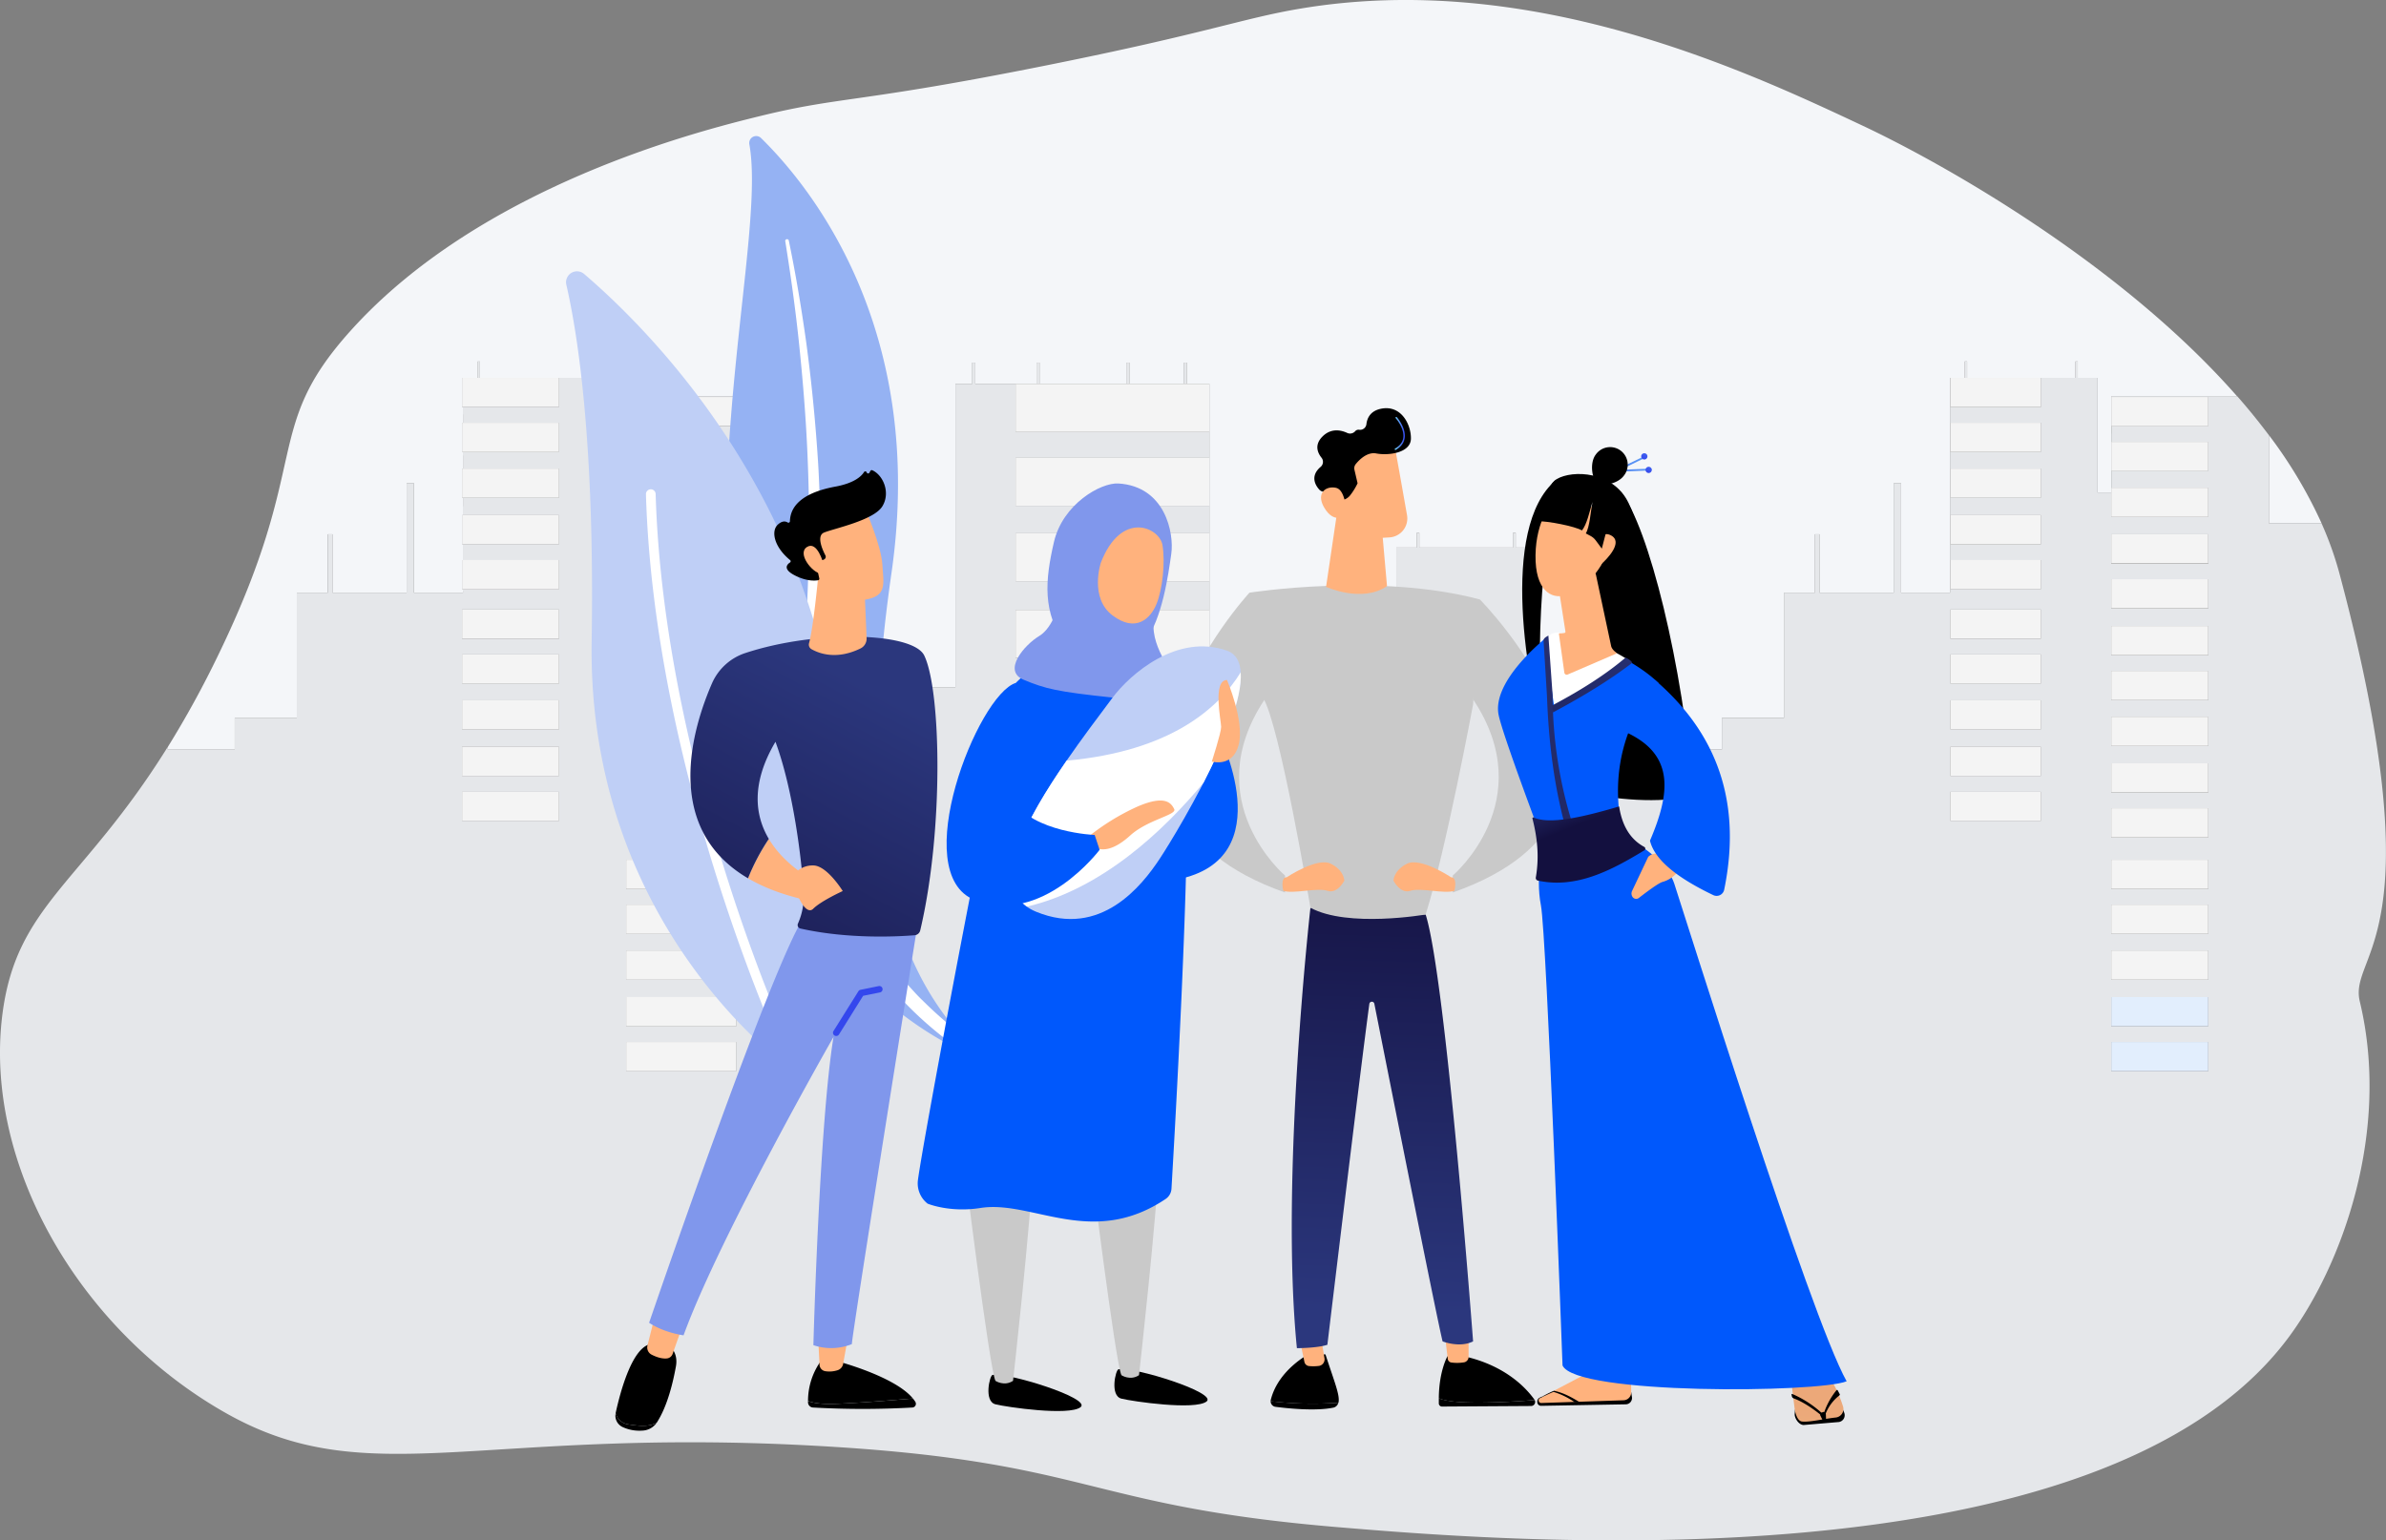 <?xml version="1.0" encoding="UTF-8"?> <svg xmlns="http://www.w3.org/2000/svg" xmlns:xlink="http://www.w3.org/1999/xlink" viewBox="0 0 1277.36 824.85"><rect x="0" y="0" width="1277.36" height="824.85" fill="#808080" stroke="none"/> <defs> <style>.cls-1{isolation:isolate;}.cls-2{fill:#f4f6f9;}.cls-3{fill:#e5e7ea;}.cls-4{fill:#f4f4f4;}.cls-5{fill:#e2eefd;}.cls-6{fill:#95b2f3;}.cls-18,.cls-7{fill:#fff;}.cls-7{mix-blend-mode:soft-light;}.cls-8{fill:#bfcff6;}.cls-9{fill:#ffb27d;}.cls-10{fill:#8097ec;}.cls-11{fill:url(#linear-gradient);}.cls-12{fill:url(#linear-gradient-2);}.cls-13{fill:url(#linear-gradient-3);}.cls-14{fill:#c9c9c9;}.cls-15{fill:url(#linear-gradient-4);}.cls-16{fill:url(#linear-gradient-5);}.cls-17{fill:#0058fc;}.cls-19{fill:url(#linear-gradient-6);}.cls-20{fill:url(#linear-gradient-7);}.cls-21{fill:url(#linear-gradient-8);}.cls-22{fill:url(#linear-gradient-9);}.cls-23{fill:url(#linear-gradient-10);}.cls-24{fill:url(#linear-gradient-11);}.cls-25{fill:url(#linear-gradient-12);}</style> <linearGradient id="linear-gradient" x1="534.05" y1="314.13" x2="501.65" y2="412.56" gradientUnits="userSpaceOnUse"> <stop offset="0" stop-color="#77d5fa"></stop> <stop offset="1" stop-color="#3447ed"></stop> </linearGradient> <linearGradient id="linear-gradient-2" x1="469.59" y1="370.45" x2="353.29" y2="589.75" gradientUnits="userSpaceOnUse"> <stop offset="0" stop-color="#2b377d"></stop> <stop offset="1" stop-color="#13103f"></stop> </linearGradient> <linearGradient id="linear-gradient-3" x1="5937.67" y1="701.63" x2="5945.84" y2="445.84" gradientTransform="translate(-5198.31)" xlink:href="#linear-gradient-2"></linearGradient> <linearGradient id="linear-gradient-4" x1="746.68" y1="232.09" x2="752.1" y2="232.09" xlink:href="#linear-gradient"></linearGradient> <linearGradient id="linear-gradient-5" x1="923.51" y1="882.57" x2="966.15" y2="384.19" gradientUnits="userSpaceOnUse"> <stop offset="0" stop-color="#efb880"></stop> <stop offset="1" stop-color="#e47f67"></stop> </linearGradient> <linearGradient id="linear-gradient-6" x1="843.1" y1="232.64" x2="812.32" y2="774.17" xlink:href="#linear-gradient-2"></linearGradient> <linearGradient id="linear-gradient-7" x1="855.09" y1="317.52" x2="845.51" y2="486.08" xlink:href="#linear-gradient-2"></linearGradient> <linearGradient id="linear-gradient-8" x1="-1612.84" y1="-8601.54" x2="-1609.52" y2="-8504.35" gradientTransform="translate(-7679.93 1859.13) rotate(90)" xlink:href="#linear-gradient"></linearGradient> <linearGradient id="linear-gradient-9" x1="-4365.94" y1="-10313.71" x2="-4362.62" y2="-10216.52" gradientTransform="translate(-9390.32 4615.51) rotate(90)" xlink:href="#linear-gradient"></linearGradient> <linearGradient id="linear-gradient-10" x1="814.48" y1="-3440.04" x2="815.15" y2="-3420.38" gradientTransform="matrix(0.93, 0.37, -0.37, 0.93, -1160.16, 3119.72)" xlink:href="#linear-gradient"></linearGradient> <linearGradient id="linear-gradient-11" x1="819.33" y1="-3434.22" x2="820" y2="-3414.55" gradientTransform="matrix(0.93, 0.37, -0.37, 0.93, -1160.16, 3119.72)" xlink:href="#linear-gradient"></linearGradient> <linearGradient id="linear-gradient-12" x1="833.17" y1="416.34" x2="843.54" y2="442.34" xlink:href="#linear-gradient-2"></linearGradient> </defs> <g class="cls-1"> <g id="Слой_2" data-name="Слой 2"> <g id="_лой_1" data-name="‘лой_1"> <path class="cls-2" d="M1242.87,280.21a248.15,248.15,0,0,0-28.19-47.2v47.2Z"></path> <path class="cls-2" d="M89.84,401.39h35.83v-16.9H158.9v-67.1h16.56v-31.3H178v31.3h39.72V258.73h3.89v58.66h26.28v-.81h-.05v-1.05h-.44V299.91h.44v-8.44h-.44V275.85h.44v-4.69h.05v-4.62h-.49V250.92h.49v-7.07h-.05V242h-.44V226.38h.49v-4.55h-.05V218h-.44V202.34h8.31v-8.77h1.26v8.77h58v-8.77h1.25v8.77h10.58v61.34l7.45,0v0h-.06V251.94h.06v-8.09h-.06V232.13h.06v-8.06h-.06V212.34h.06v0h70.33v0h12.09l1.88.94v66.93h51.41V368.1h41.53V205.56h9V194.19h1.62v11.37h32.8V194.19h1.63v11.37H603V194.19h1.63v11.37h29.22V194.19h1.62v11.37h12v25.72h0v13.86h0v25.72h0v14.7h0v25.71h0v15.34h0v25.72h0v4.95h45.89V332.74l54.15.22V293.2h10.9v-7.87h1.44v7.87H810v-7.88h1.45v7.88h10.08v79.08H886v29.1h35.82v-16.9h33.23v-67.1h16.57v-31.3h2.5v31.3h39.72V258.73h3.9v58.66H1044v-.81h0v-7.44h0v-7.05h0V290.37h0v-7.5h0V271.16h0v-7.49h0V251.94h0v-8.09h0V232.13h0v-10.3h0V210.1h0v-7.77h7.84v-8.77h1.25v8.77h58v-8.77h1.25v8.77h10.59v61.34l7.35,0v-2.55h0v-8.92h0V236.62h0v-4.49h.06V228.2h-.1V212.58h0v-.24h.06v0h67.46C1135.34,141.1,1040.51,87.67,997,67.22,935,38.09,819.59-16.18,696,4.64c-31.32,5.28-49,13-136.45,30.5-100.89,20.2-109.22,16.32-153,27.1-30.41,7.49-148.78,36.65-219.16,115.2-47.33,52.83-20,68.88-70.3,172.8a530.29,530.29,0,0,1-27.2,49.66Z"></path> <path class="cls-3" d="M1130.39,212.34h-.06v.24h51.84V228.2h-51.78v3.93h-.06v4.49h51.84v15.62h-51.84v8.92h51.84v15.62h-51.88V263.71l-7.35,0V202.33h-10.59v-8.77h-1.25v8.77h-58v-8.77h-1.25v8.77H1044v7.77h0v11.73h0v10.3h0v11.72h0v8.09h0v11.73h0v7.49h0v11.71h0v7.5h0v11.72h0v7.05h0v7.44h0v.81h-26.27V258.73h-3.9v58.66H974.13v-31.3h-2.5v31.3H955.06v67.1H921.83v16.9H886v-29.1H821.54V293.21H811.46v-7.88H810v7.88H759.86v-7.87h-1.44v7.87h-10.9V333l-54.15-.22v24.54H647.48v-4.95H543.72V326.61H647.48V311.27H543.72V285.56H647.48v-14.7H543.72V245.14H647.48V231.28H543.72V205.56h-21.6V194.19H520.5v11.37h-9V368.1H469.93V280.21H418.52V213.28l-1.88-.94H404.55v0H334.22v0h-.06v11.73h.06v8.06h-.06v11.72h.06v8.09h-.06v11.73h.06v0l-7.45,0V202.33H316.19v-8.77h-1.25v8.77h-58v-8.77h-1.26v8.77h43.58V218H247.81v3.87h.05v4.55h51.4V242H247.81v1.85h.05v7.07h51.4v15.62h-51.4v4.62h-.05v4.69h51.45v15.62H247.81v8.44h51.45v15.62H247.81v1.05h.05v.81H221.58V258.73h-3.89v58.66H178v-31.3h-2.51v31.3H158.9v67.1H125.67v16.9H89.84V399.9C44.07,473.46,8.69,484.46,1.26,543.37c-10.08,80,41.28,169.15,119.92,213.46,75.53,42.57,134.35,7.64,313.41,17.27,149.66,8,144.41,32.25,282,43.72,87.72,7.31,407.77,34,508.61-101.65,28.45-38.25,54.87-110.15,38.13-179.92-6.18-25.77,41.55-32.94-10.87-229.06a181,181,0,0,0-9.63-27h-28.19V233c-5.27-7-10.91-14-16.83-20.71h-67.46ZM299.26,439.59H247.37V424h51.89Zm0-24.06H247.37V399.91h51.89Zm0-24.94H247.37V375h51.89Zm0-24.54H247.37V350.43h51.89Zm0-24H247.37V326.39h51.89ZM394.2,573.6h-59V558h59Zm0-24.06h-59V533.92h59Zm0-24.93h-59V509h59Zm0-24.55h-59V484.44h59Zm0-24h-59V460.4h59Zm0-27.59h-59V432.81h59Zm0-24.06h-59V408.75h59Zm0-24.93h-59V383.82h59Zm0-24.54h-59V359.28h59Zm0-24h-59V335.24h59Zm0-25.09h-59V310.15h59Zm0-24h-59V286.1h59Zm0-24.94h-59V261.16h59Zm0-24.54h-59V236.62h59Zm0-24h-59V212.58h59ZM647.49,391.94H543.72V366.22H647.49Zm445.09,47.65h-48.42V424h48.42Zm0-24.06h-48.42V399.91h48.42Zm0-24.94h-48.42V375h48.42Zm0-24.54h-48.42V350.43h48.42Zm0-24h-48.42V326.39h48.42Zm0-26.48h-48.42V299.91h48.42Zm0-24.06h-48.42V275.85h48.42Zm0-24.93h-48.42V250.92h48.42Zm0-24.54h-48.42V226.38h48.42Zm0-24h-48.42V202.34h48.42Zm89.59,355.64h-51.88V558h51.88Zm0-24.06h-51.88V533.92h51.88Zm0-24.93h-51.88V509h51.88Zm0-24.55h-51.88V484.44h51.88Zm0-24h-51.88V460.4h51.88Zm0-27.59h-51.88V432.81h51.88Zm0-24.06h-51.88V408.75h51.88Zm0-24.93h-51.88V383.82h51.88Zm0-24.54h-51.88V359.28h51.88Zm0-24h-51.88V335.24h51.88Zm0-25.09h-51.88V310.15h51.88Zm0-24h-51.88V286.1h51.88Z"></path> <rect class="cls-3" x="602.99" y="194.19" width="1.63" height="11.37"></rect> <rect class="cls-3" x="554.92" y="194.19" width="1.63" height="11.37"></rect> <rect class="cls-3" x="633.84" y="194.19" width="1.62" height="11.37"></rect> <polygon class="cls-4" points="647.48 231.28 647.49 231.28 647.49 205.56 635.46 205.56 633.84 205.56 604.62 205.56 602.99 205.56 556.55 205.56 554.92 205.56 543.72 205.56 543.72 205.56 543.72 231.28 647.48 231.28"></polygon> <polygon class="cls-4" points="543.72 270.86 647.48 270.86 647.49 270.86 647.49 245.14 647.48 245.14 543.72 245.14 543.72 270.86"></polygon> <polygon class="cls-4" points="543.72 311.27 647.48 311.27 647.49 311.27 647.49 285.56 647.48 285.56 543.72 285.56 543.72 311.27"></polygon> <polygon class="cls-4" points="543.72 352.33 647.48 352.33 647.49 352.33 647.49 326.61 647.48 326.61 543.72 326.61 543.72 352.33"></polygon> <rect class="cls-4" x="543.72" y="366.22" width="103.77" height="25.72"></rect> <rect class="cls-4" x="1044.16" y="202.34" width="48.42" height="15.62"></rect> <rect class="cls-4" x="1044.16" y="226.38" width="48.42" height="15.62"></rect> <rect class="cls-4" x="1044.16" y="250.92" width="48.42" height="15.62"></rect> <rect class="cls-4" x="1044.16" y="275.85" width="48.42" height="15.62"></rect> <rect class="cls-4" x="1044.16" y="299.91" width="48.42" height="15.62"></rect> <rect class="cls-4" x="1044.16" y="326.39" width="48.42" height="15.62"></rect> <rect class="cls-4" x="1044.16" y="350.43" width="48.42" height="15.62"></rect> <rect class="cls-4" x="1044.16" y="374.97" width="48.42" height="15.62"></rect> <rect class="cls-4" x="1044.16" y="399.91" width="48.42" height="15.62"></rect> <rect class="cls-4" x="1044.16" y="423.97" width="48.42" height="15.62"></rect> <polygon class="cls-4" points="1182.17 212.58 1130.33 212.58 1130.29 212.58 1130.29 228.2 1130.39 228.2 1182.17 228.2 1182.17 212.58"></polygon> <polygon class="cls-4" points="1182.17 236.62 1130.33 236.62 1130.29 236.62 1130.29 252.24 1130.33 252.24 1182.17 252.24 1182.17 236.62"></polygon> <polygon class="cls-4" points="1182.17 276.78 1182.17 261.16 1130.33 261.16 1130.29 261.16 1130.29 263.71 1130.29 276.78 1182.17 276.78"></polygon> <rect class="cls-4" x="1130.29" y="286.1" width="51.88" height="15.62"></rect> <rect class="cls-4" x="1130.29" y="310.15" width="51.88" height="15.62"></rect> <rect class="cls-4" x="1130.29" y="335.24" width="51.88" height="15.62"></rect> <rect class="cls-4" x="1130.29" y="359.28" width="51.88" height="15.62"></rect> <rect class="cls-4" x="1130.29" y="383.82" width="51.88" height="15.62"></rect> <rect class="cls-4" x="1130.29" y="408.75" width="51.88" height="15.62"></rect> <rect class="cls-4" x="1130.29" y="432.81" width="51.88" height="15.62"></rect> <rect class="cls-4" x="1130.29" y="460.4" width="51.88" height="15.62"></rect> <rect class="cls-4" x="1130.29" y="484.44" width="51.88" height="15.62"></rect> <rect class="cls-4" x="1130.29" y="508.99" width="51.88" height="15.62"></rect> <rect class="cls-5" x="1130.29" y="533.92" width="51.88" height="15.62"></rect> <rect class="cls-5" x="1130.29" y="557.98" width="51.88" height="15.62"></rect> <polygon class="cls-4" points="299.26 202.34 247.86 202.34 247.37 202.34 247.37 217.96 247.81 217.96 299.26 217.96 299.26 202.34"></polygon> <polygon class="cls-4" points="299.26 226.38 247.86 226.38 247.37 226.38 247.37 242 247.81 242 299.26 242 299.26 226.38"></polygon> <polygon class="cls-4" points="299.26 250.92 247.86 250.92 247.37 250.92 247.37 266.54 247.86 266.54 299.26 266.54 299.26 250.92"></polygon> <polygon class="cls-4" points="299.26 275.85 247.81 275.85 247.37 275.85 247.37 291.47 247.81 291.47 299.26 291.47 299.26 275.85"></polygon> <polygon class="cls-4" points="299.26 299.91 247.81 299.91 247.37 299.91 247.37 315.53 247.81 315.53 299.26 315.53 299.26 299.91"></polygon> <rect class="cls-4" x="247.37" y="326.39" width="51.88" height="15.62"></rect> <rect class="cls-4" x="247.37" y="350.43" width="51.88" height="15.62"></rect> <rect class="cls-4" x="247.37" y="374.97" width="51.88" height="15.62"></rect> <rect class="cls-4" x="247.37" y="399.91" width="51.88" height="15.62"></rect> <rect class="cls-4" x="247.37" y="423.97" width="51.88" height="15.62"></rect> <rect class="cls-4" x="335.23" y="212.58" width="58.97" height="15.62"></rect> <rect class="cls-4" x="335.23" y="236.62" width="58.97" height="15.62"></rect> <rect class="cls-4" x="335.23" y="261.16" width="58.97" height="15.62"></rect> <rect class="cls-4" x="335.23" y="286.1" width="58.97" height="15.62"></rect> <rect class="cls-4" x="335.23" y="310.15" width="58.97" height="15.62"></rect> <rect class="cls-4" x="335.23" y="335.24" width="58.97" height="15.62"></rect> <rect class="cls-4" x="335.23" y="359.28" width="58.97" height="15.62"></rect> <rect class="cls-4" x="335.23" y="383.82" width="58.97" height="15.62"></rect> <rect class="cls-4" x="335.23" y="408.75" width="58.97" height="15.62"></rect> <rect class="cls-4" x="335.23" y="432.81" width="58.97" height="15.62"></rect> <rect class="cls-4" x="335.23" y="460.4" width="58.97" height="15.62"></rect> <rect class="cls-4" x="335.23" y="484.44" width="58.97" height="15.62"></rect> <rect class="cls-4" x="335.23" y="508.99" width="58.97" height="15.62"></rect> <rect class="cls-4" x="335.23" y="533.92" width="58.97" height="15.62"></rect> <rect class="cls-4" x="335.23" y="557.98" width="58.97" height="15.62"></rect> <path class="cls-6" d="M401.16,77.2a3.72,3.72,0,0,1,6.27-3.28c26.13,25.6,88.6,101.91,69.88,232.58-23.48,164,9.49,224.65,51.34,262.13,0,0-58.17-18.44-93.71-80.07C347.67,337.23,412.57,140.22,401.16,77.2Z"></path> <path class="cls-7" d="M420.37,129c2.95,18.37,5.53,36.78,7.44,55.27s3.45,37,4.32,55.54,1.24,37.1.89,55.65-1.31,37.06-2.44,55.65-2.15,37.29-1.37,56.18,3.78,37.91,10.2,55.86c1.6,4.47,3.29,8.93,5.23,13.24s3.91,8.63,6,12.87a195.62,195.62,0,0,0,53.58,65.59,3.59,3.59,0,0,0,4.58-5.54h0c-3.5-3-7-6-10.28-9.13-1.68-1.55-3.29-3.17-4.94-4.76s-3.22-3.24-4.74-4.94a188.69,188.69,0,0,1-17.15-21.3,207.93,207.93,0,0,1-24.85-48.64,181.54,181.54,0,0,1-7-26.37,206.11,206.11,0,0,1-3.07-27.22c-.89-18.33.07-36.87,1-55.46s1.6-37.28,1.57-56q0-14-.47-28c-.14-4.67-.36-9.34-.58-14s-.55-9.32-.88-14q-2-27.94-5.73-55.71c-2.58-18.48-5.65-36.88-9.43-55.14a1,1,0,0,0-1.89.35Z"></path> <path class="cls-8" d="M431,562.74A9.35,9.35,0,0,1,416.09,567c-28-23.54-101.34-97.28-99.34-223.68,1.68-106.75-7.54-164.79-13.56-190.85a5.86,5.86,0,0,1,9.53-5.76C360.11,187.28,504.05,333.6,431,562.74Z"></path> <path class="cls-7" d="M422,563.14a3,3,0,0,1-.43.25,2.59,2.59,0,0,1-3.44-1.27c-.68-1.47-68-149-72.32-297.56a2.6,2.6,0,0,1,5.19-.16c4.32,147.45,71.16,294.09,71.84,295.55A2.6,2.6,0,0,1,422,563.14Z"></path> <path class="cls-9" d="M440.38,483.69l37.19.46-13-12.25a9.7,9.7,0,0,0-11.9-1.12,28,28,0,0,0-6.61,5.89s-23.2-8.48-34.45-27.44a114,114,0,0,0-11.14,21.09C410.53,476.24,423.6,480.89,440.38,483.69Z"></path> <path d="M488.74,748.89c-9.9.86-27.08,2.25-40.63,2.84-8.14.36-12.83-.44-15.53-1.52,0,.31,0,.6,0,.86a2.8,2.8,0,0,0,2.66,2.65,475.51,475.51,0,0,0,53.2,0,2,2,0,0,0,1.62-3A16,16,0,0,0,488.74,748.89Z"></path> <path d="M448.11,751.73c13.55-.59,30.73-2,40.63-2.84-9.73-11.94-40.63-20-40.63-20h-8.72a36.66,36.66,0,0,0-6.81,21.31C435.28,751.29,440,752.09,448.11,751.73Z"></path> <path class="cls-9" d="M437.92,714.65l.82,16.16a3.67,3.67,0,0,0,3.15,3.47,14.25,14.25,0,0,0,6.55-.54,4.4,4.4,0,0,0,2.94-3.36l2.82-15.73Z"></path> <path d="M336.64,762.78a8.17,8.17,0,0,1-7.05-6.07v.08a6.69,6.69,0,0,0,3.76,7.4,21.43,21.43,0,0,0,10.41,1.9,9.82,9.82,0,0,0,7.8-4.19l0,0C348.34,763.72,343.8,763.94,336.64,762.78Z"></path> <path d="M356.89,719.63h-7.2c-11-.26-17.84,26.66-20.1,37.08a8.17,8.17,0,0,0,7.05,6.07c7.16,1.16,11.7.94,14.94-.92,5.92-9.07,8.86-22.36,10.27-30.11C363.45,722.93,356.89,719.63,356.89,719.63Z"></path> <path class="cls-9" d="M350.62,704.64l-4,15.89a4.32,4.32,0,0,0,2.24,4.89c2.24,1.14,5.39,2.35,8.28,2a3.6,3.6,0,0,0,2.94-2.4L366,708.3Z"></path> <path class="cls-10" d="M491.18,495.32s-35.71,223.21-35.12,224.44a29.7,29.7,0,0,1-20.61.57S438.67,601,446.24,555.25c0,0-60.94,106.65-80.29,159.8,0,0-10.1-1.21-18.45-6.71,0,0,65.61-192,83.12-217.53Z"></path> <path class="cls-11" d="M447.67,554.76a1.72,1.72,0,0,1-1.46-2.64l13.34-21.31a1.69,1.69,0,0,1,1.12-.78l9.82-2a1.73,1.73,0,0,1,.68,3.39l-9.09,1.83L449.13,554A1.71,1.71,0,0,1,447.67,554.76Z"></path> <path class="cls-12" d="M494.83,351.08c-6-12.6-57.86-13.92-95.85-1.37a29.54,29.54,0,0,0-17.81,16.21c-10.27,23.58-26.91,77.29,19.28,104.4a114,114,0,0,1,11.14-21.09c-7.44-12.55-9.64-29.69,3.56-52,9.62,26,14.14,63.91,15.08,80.69a36,36,0,0,1-2.82,16.14l-.24.56a1.91,1.91,0,0,0,1.34,2.6c26,5.85,53.05,4.26,61.13,3.59a3.33,3.33,0,0,0,3-2.54C505.25,445,503.88,370.05,494.83,351.08Z"></path> <path class="cls-9" d="M438.07,308.43s-2.63,27.81-4.95,36a2.81,2.81,0,0,0,1.33,3.21c3.93,2.24,13.36,5.91,26.25-.41a5.85,5.85,0,0,0,3.25-5.51l-1.14-26.87Z"></path> <path class="cls-9" d="M463.38,272.85s8.41,19.32,9,29.47,2.75,16.72-9,18.77-21.61-3.8-27-13.91c0,0-8.39-15.57-6.51-21.94S463.38,272.85,463.38,272.85Z"></path> <path d="M440.43,299.92l.66-.3a1.6,1.6,0,0,0,.79-2.21c-1.65-3.2-4.88-10.52-.71-12.23,5.37-2.2,26.63-6.53,31.22-14.08,4.41-7.25.5-16.61-5.37-19.27a.81.81,0,0,0-1.06.34l-.49.93A.8.8,0,0,1,464,253h0a.79.79,0,0,0-1.43-.21c-1.41,2.26-5.22,5.92-15.4,7.8-14.47,2.67-24,8.52-24.28,18.52a.79.79,0,0,1-1.23.66c-1.07-.65-2.78-1-5.06,1-4,3.34-2.35,12,6.36,19.14a.8.8,0,0,1,0,1.28c-1.58,1-3.93,3.47,2.17,6.73,6.31,3.38,11,3.1,12.83,2.8a.79.79,0,0,0,.65-1l-1.94-8.79a.79.79,0,0,1,.78-1Z"></path> <path class="cls-9" d="M440.79,301.77s-3.21-12.34-8.74-8.88,2.87,13.83,7.32,14.29Z"></path> <path class="cls-9" d="M424.81,468.71a12.42,12.42,0,0,1,10.54-5.27c7.39,0,15.82,13.71,15.82,13.71s-11.6,5.27-15.82,9.49S424.81,477.15,424.81,468.71Z"></path> <path d="M680.25,750.37a3.4,3.4,0,0,1,.09-.83c4.15-16.45,21.11-24.88,21.11-24.88l8.16.64c4.7,14.5,7.72,21.57,7,25.53,0,.11-.06.22-.09.33A194,194,0,0,1,680.25,750.37Z"></path> <path d="M716.49,751.16a3.53,3.53,0,0,1-2.59,2.61c-9.57,2-24.79.4-31.18-.44a3,3,0,0,1-2.47-3A194,194,0,0,0,716.49,751.16Z"></path> <path class="cls-9" d="M694.73,712l3.58,17.2a2.81,2.81,0,0,0,2.4,2.31,23.18,23.18,0,0,0,5.54-.09,3.54,3.54,0,0,0,2.8-4.15L706.56,712Z"></path> <path d="M785.83,751c-8.71-.25-13.22-1.28-15.55-2.23,0,.87,0,1.75,0,2.66A1.71,1.71,0,0,0,772,753.2l47.85-.3a2.19,2.19,0,0,0,1.76-3.19C815.28,750.23,799.3,751.39,785.83,751Z"></path> <path d="M821.56,749.71a3.13,3.13,0,0,0-.19-.36c-4.23-5.9-15-17.66-36.26-22.76l-10.2-.32s-4.55,7.89-4.63,22.52c2.33,1,6.84,2,15.55,2.23C799.3,751.39,815.28,750.23,821.56,749.71Z"></path> <path class="cls-9" d="M773,710.8c.12.76,1.52,12.32,2.06,16.81a2.22,2.22,0,0,0,1.87,2,23.11,23.11,0,0,0,7-.11,3,3,0,0,0,2.29-3V708.33Z"></path> <path class="cls-13" d="M701.55,486.09s-16.33,145.14-7.25,235.85c0,0,10.88,0,16.32-1.82,0,0,17-141.9,22.46-182.51a1.36,1.36,0,0,1,2.69-.08c6.77,34.16,33.37,168.13,36.53,180.78,0,0,9.08,3.63,16.33,0,0,0-14.51-194.12-25.4-228.59Z"></path> <path class="cls-14" d="M668.9,317.38s68.94-10.89,123.36,3.63l-3.63,56.23s-14.51,78-25.4,112.48c0,0-41.72,7.26-61.68-3.63,0,0-16.33-98-25.4-112.47C676.15,373.62,667.08,335.52,668.9,317.38Z"></path> <path class="cls-9" d="M716.79,267.81l-6.87,46.44s19.19,8.81,32.62-.38l-2.89-32.78Z"></path> <path class="cls-9" d="M746.36,237.56c.21.4,4.35,23.82,6.9,38.31a10.17,10.17,0,0,1-9.42,11.91l-5.56.33a19.81,19.81,0,0,1-20.76-16.78l-4-26.26S741.11,228,746.36,237.56Z"></path> <path d="M707.51,245.14c-2.13-2.65-4-6.94.55-11.45s9.81-3.42,13.11-1.89a3.64,3.64,0,0,0,4.31-.86,2.36,2.36,0,0,1,2.17-.8,3.42,3.42,0,0,0,3.87-3c.39-3.3,2.15-7.18,8-8.3,10.68-2.06,16,8.62,15.82,16.14s-11.9,9.09-18.54,7.84c-4.88-.92-9.1,3.37-11,5.71a3.52,3.52,0,0,0-.7,3l1.69,7.26a33.65,33.65,0,0,1-4,6.48,7.21,7.21,0,0,1-3.86,2.48c-2-3.71-7.56-4.34-10.15-4.42a3.52,3.52,0,0,1-2.56-1.22c-2-2.24-5-7.23.84-12.14A3.53,3.53,0,0,0,707.51,245.14Z"></path> <path class="cls-9" d="M720.88,275.58s-.23-13.11-5.54-14.34-11,2.6-6.49,10.45C714.5,281.45,720.88,275.58,720.88,275.58Z"></path> <path class="cls-15" d="M747.07,240.94a.39.39,0,0,1-.2-.73c2.52-1.45,4-3.36,4.36-5.66.82-5.12-4-10.61-4.05-10.67a.39.39,0,0,1,.58-.51c.21.23,5.12,5.82,4.24,11.3-.41,2.54-2,4.63-4.74,6.22A.41.41,0,0,1,747.07,240.94Z"></path> <path class="cls-14" d="M668.9,317.38s-107,116.1,19.05,160.55v-9.07S640.78,429,677.06,374.52C677.06,374.52,672.53,322.82,668.9,317.38Z"></path> <path class="cls-9" d="M688.85,469.77s16.33-10.89,23.59-7.26,7.25,9.07,7.25,9.07-3.62,7.26-9.07,5.44-18.14,1.82-23.58,0C687,477,685.22,469.77,688.85,469.77Z"></path> <path class="cls-14" d="M792.26,321s111.57,112.47-14.51,156.92v-9.07s47.17-39.91,10.88-94.34C788.63,374.52,785,330.08,792.26,321Z"></path> <path class="cls-9" d="M776.84,469.77s-16.33-10.89-23.58-7.26-7.26,9.07-7.26,9.07,3.63,7.26,9.07,5.44,18.14,1.82,23.58,0C778.65,477,780.47,469.77,776.84,469.77Z"></path> <path d="M834.71,262.6c-9.82,26-13.75,99.09-6.87,137.58-10.33-33.53-25.21-117.38,5-143Z"></path> <path d="M961,754.75l-.21,2.56c0,2.44,2.39,5.79,4.83,5.77l18.3-1.55a3.68,3.68,0,0,0,3.4-5l-.6-1.54Z"></path> <path class="cls-16" d="M986.68,753.16c-1.59-5-4.51-12.54-8.71-17-3.77-7.74-9.06-18.82-11.43-24.72-3.87-9.67-12.2-53.48-16.77-68.71s-9.73-31.76-29.63-47c0,0-13.66-13.38-24.55,0,0,0,47.71,90.51,55.3,111.17a223.85,223.85,0,0,1,8.93,31.29,4.35,4.35,0,0,0-.67,2.91l1.58,13c.3,2.47,1.47,6.83,3.94,7.11,4.16.48,11.61-1.45,18.15-2.14A4.59,4.59,0,0,0,986.68,753.16Z"></path> <path d="M960.2,748.8c4.89,1.78,10,5.25,14.39,8.75l1-.61a57,57,0,0,0-16.07-10.46.3.3,0,0,0-.41.34l.19.93A1.39,1.39,0,0,0,960.2,748.8Z"></path> <path d="M976.49,756.57a39.19,39.19,0,0,1,6.7-12.14.36.36,0,0,1,.6.05l1.12,2.08a.5.5,0,0,1-.14.64,23.36,23.36,0,0,0-7.83,11Z"></path> <path d="M975.16,756.48l.71-.29a1.17,1.17,0,0,1,1.6,1l.15,3.36L976,761l-1.48-3A1.16,1.16,0,0,1,975.16,756.48Z"></path> <path d="M823,750.57v.32a2,2,0,0,0,2,1.92l45.38-.8a3.38,3.38,0,0,0,3.29-3.88l-.38-2.56-48.14,2.64A2.3,2.3,0,0,0,823,750.57Z"></path> <path class="cls-9" d="M849.92,589l-2.43,14.31s8.14,82.5,9.59,115.5a25.87,25.87,0,0,1-3.82,14.7l-28.78,15.15a1.4,1.4,0,0,0,.69,2.64l44.05-1.46a4.23,4.23,0,0,0,4.06-4.26l-.11-9.08-3-3.18,7.49-103a28.38,28.38,0,0,0-3.23-15.68l-7.44-14Z"></path> <path d="M831.74,745.36A40.09,40.09,0,0,1,843,750.88l3,.16c-4.92-3-9.3-5.36-14.16-6.28Z"></path> <path d="M867.72,263.39C882.61,282,901,356.16,906.54,425.58c-17.31,5.5-44.33,2-58.52-1l-5.8-135.2Z"></path> <path class="cls-17" d="M869.08,447.47C856.77,395.32,888,365.82,888,365.82c-15.46-14.84-40.9-23.33-51.09-26.28a10.8,10.8,0,0,0-9,1.8c-8.71,7.1-28.83,26-25.6,41.58,2.38,11.47,24.05,68.72,24.05,68.72S846.36,461.12,869.08,447.47Z"></path> <path class="cls-17" d="M896.37,473.3c-5-15.09-27.29-25.83-27.29-25.83-22.72,13.65-42.75,4.17-42.75,4.17s-4.5,17.17-1.4,33.13,11.58,246.42,11.58,246.42c7,15.89,136.94,14.68,152.1,8.48C969.08,705,901.38,488.39,896.37,473.3Z"></path> <path class="cls-9" d="M900.32,442.13a44.91,44.91,0,0,1-4.27,15.19,3.29,3.29,0,0,1-5,1.13,6.66,6.66,0,0,0-8.66.37l-8.65,18.29a3.23,3.23,0,0,0,.19,3.1,2.36,2.36,0,0,0,3.46.63c3.46-2.7,10.29-7.86,12.59-8.55a15.75,15.75,0,0,0,6.9-4c8.73-7.53,14.77-15,18.72-22.3Q908,444,900.32,442.13Z"></path> <path d="M824.65,748.54c2.82-1.32,6.34-3,7.12-3.2l.12-.58c-1.67.65-4.4,2.06-7.26,3.58Z"></path> <path class="cls-17" d="M871.5,392.58c1.22-15.44,5-23.41,14.55-28.41,28.33,24.35,47.83,59.55,37,112.28a4.13,4.13,0,0,1-5.84,2.88c-18.77-9-31.32-18.6-33.89-29.15C894.16,424.88,896.49,404.6,871.5,392.58Z"></path> <path class="cls-18" d="M827.08,343.47,832,378.22l40.29-24.46a106.6,106.6,0,0,0-36.77-14.9,8.17,8.17,0,0,0-5.62.95l-1.38.79A2.86,2.86,0,0,0,827.08,343.47Z"></path> <path class="cls-19" d="M837.8,442c-5.81-21.66-8.72-44.41-9.62-69.38l-1.82-29.54c-.08-1.16,1.1-1.88,2.1-2.46l.48-.27,2.27,32A232.84,232.84,0,0,0,841.74,441Z"></path> <path class="cls-20" d="M831.16,377.66c15-7.93,28.32-16.36,39.1-25.5a9.25,9.25,0,0,1,3.06,2c.26.2.5.81.23,1-11.84,9.05-26,17.69-41.66,26.06-.3.19-.42.43-.47.09l-.47-3.15A.45.45,0,0,1,831.16,377.66Z"></path> <path class="cls-9" d="M863.8,348.16a5.45,5.45,0,0,1-1.21-1.94l-8.2-38.51c-.83-3-5-1.51-8.22-.26l-8.3,3.26a4.87,4.87,0,0,0-3.27,5.21l3.47,22.3a.64.64,0,0,1-.53.72,13.34,13.34,0,0,1-2.63.2.33.33,0,0,0-.32.36l2.89,20.71a1.29,1.29,0,0,0,1.78,1l26.41-11.38A13.31,13.31,0,0,1,863.8,348.16Z"></path> <rect class="cls-21" x="865.25" y="247.56" width="16.5" height="0.97" rx="0.36" transform="translate(-20.43 407.46) rotate(-25.96)"></rect> <rect class="cls-22" x="866.86" y="251.35" width="16.5" height="0.97" rx="0.36" transform="matrix(1, -0.04, 0.04, 1, -9.3, 34.9)"></rect> <path class="cls-23" d="M881.85,245a1.67,1.67,0,1,1-.92-2.17A1.67,1.67,0,0,1,881.85,245Z"></path> <path class="cls-24" d="M884.17,252.25a1.67,1.67,0,1,1-.92-2.17A1.66,1.66,0,0,1,884.17,252.25Z"></path> <path d="M869.29,254.78c-3.24,4.33-11.25,5.92-14.4,3.56-2.6-1.94-3.9-10.49-.66-14.82a9.41,9.41,0,1,1,15.06,11.26Z"></path> <path class="cls-9" d="M831.05,268.91s-8.73,9.45-9,28.38,8.49,23.64,15.82,21.5,16.85-8.67,23.16-23.68S842.62,257.14,831.05,268.91Z"></path> <path d="M845.32,261.8l-14.58,12.46s-5.25-13,2.67-17.72c8.41-5,30.22-4.33,38.39,12.71,8.75,18.27,6,30.68-3.35,39.46s-13.39-.94-13.39-.94,5-8.15,2.86-12.43S867.53,261.74,845.32,261.8Z"></path> <path class="cls-9" d="M853.92,296.69s1.27-13.62,8.37-10.08-1.88,12.75-5.51,15.92Z"></path> <path d="M835.27,260.07c-7.92,5.89-8.08,14.06-11.93,19.08,4.94-.23,19.8,2.64,23.58,4.9,2.66-3.3,4.06-10.09,5.62-15.25-1,5.12-1.45,13.38-3.57,16.84,5.26,2.66,4.1,2.28,8.57,8.15l6.27-24.1C856.53,258.58,847,255.51,835.27,260.07Z"></path> <path class="cls-25" d="M821.05,437.76c8.44,3.85,26-.06,45.76-5.91,1.47,9.52,5.43,17.33,13.43,21.65a1.06,1.06,0,0,1,.06,1.85c-17.25,10.48-36.32,20.73-57,16.2a1.44,1.44,0,0,1-1.09-1.67c2-11.69.64-21.86-1.81-31.57A.47.47,0,0,1,821.05,437.76Z"></path> <path class="cls-17" d="M652.18,392.41s34.56,67.54-22,78.53S628.62,364.14,652.18,392.41Z"></path> <path d="M598.78,733.25c-1.54.31-4.71,14.14,1.57,15.71s39.27,6.28,45.55,1.57S606.63,731.68,598.78,733.25Z"></path> <path class="cls-14" d="M583.07,615.45c0,1.57,14.14,114.66,17.28,120.95,0,0,4.71,3.14,9.42,0,0,0,9.43-83.25,11-119.38Z"></path> <path d="M531.34,736.29c-1.54.3-4.71,14.13,1.57,15.7s39.27,6.29,45.55,1.57S539.19,734.71,531.34,736.29Z"></path> <path class="cls-14" d="M515.63,618.48c0,1.57,14.14,114.66,17.28,120.95,0,0,4.71,3.14,9.42,0,0,0,9.43-83.25,11-119.38Z"></path> <path class="cls-17" d="M559.51,351.57s-11,9.42-15.71,14.14-52.49,259.62-52.49,267.47a13.81,13.81,0,0,0,5.3,11.37s11.75,4.93,28.34,2.31c27.64-4.34,59.58,21.68,99.06-4.8a7.13,7.13,0,0,0,3.15-5.51c1.5-25.41,10.63-183.44,7.74-225.29-3.14-45.55-9.42-48.7-9.42-48.7S567.36,348.43,559.51,351.57Z"></path> <path class="cls-10" d="M567.36,321.73s-3.14,14.13-11,18.84S536.45,359.18,548,364s17.81,6.41,47.66,9.55,32-.37,33.28-6.47-12.86-18.66-11.29-34.37S573.65,307.59,567.36,321.73Z"></path> <path class="cls-10" d="M598.78,258.9c-9.41-.59-29.85,11-34.56,31.41s-6.28,37.7,6.29,55,33,11,42.4-1.57,12.57-36.13,14.14-47.13S623.91,260.47,598.78,258.9Z"></path> <path class="cls-9" d="M589.35,301.31s-6.28,18.85,6.29,28.27,20.42,1.57,23.56-6.28,4.71-22,3.14-31.42S600.35,273,589.35,301.31Z"></path> <path class="cls-8" d="M595.64,373.56c9.42-12.57,34.55-34.56,61.25-25.13S630.19,445.81,620.77,460s-31.42,42.41-66,28.27S563.62,416.25,595.64,373.56Z"></path> <path class="cls-7" d="M664.23,360c-11.8,19.18-37.5,42.28-93.23,47.33-22.38,32.44-39.48,65.1-21.19,78.16,40.12-9.45,73.12-40.58,94.5-66.36C655.14,398,665.18,374.15,664.23,360Z"></path> <path class="cls-9" d="M656.89,364.14s9.43,22,6.29,34.55-14.43,9.1-14.43,9.1,5-15.38,5-18.52S649,364.14,656.89,364.14Z"></path> <path class="cls-9" d="M581.5,449a122.83,122.83,0,0,1,27.27-17c15.14-6.59,18.28-1.87,19.85,1.27s-14.19,5.62-23.56,14.13C587.78,463.09,581.5,449,581.5,449Z"></path> <path class="cls-17" d="M543.8,365.71s-12.56,45.55-1.57,62.83,43.82,18.58,43.82,18.58l2.64,7.95s-30.75,41-66.88,26.87S523.38,372,543.8,365.71Z"></path> </g> </g> </g> </svg> 